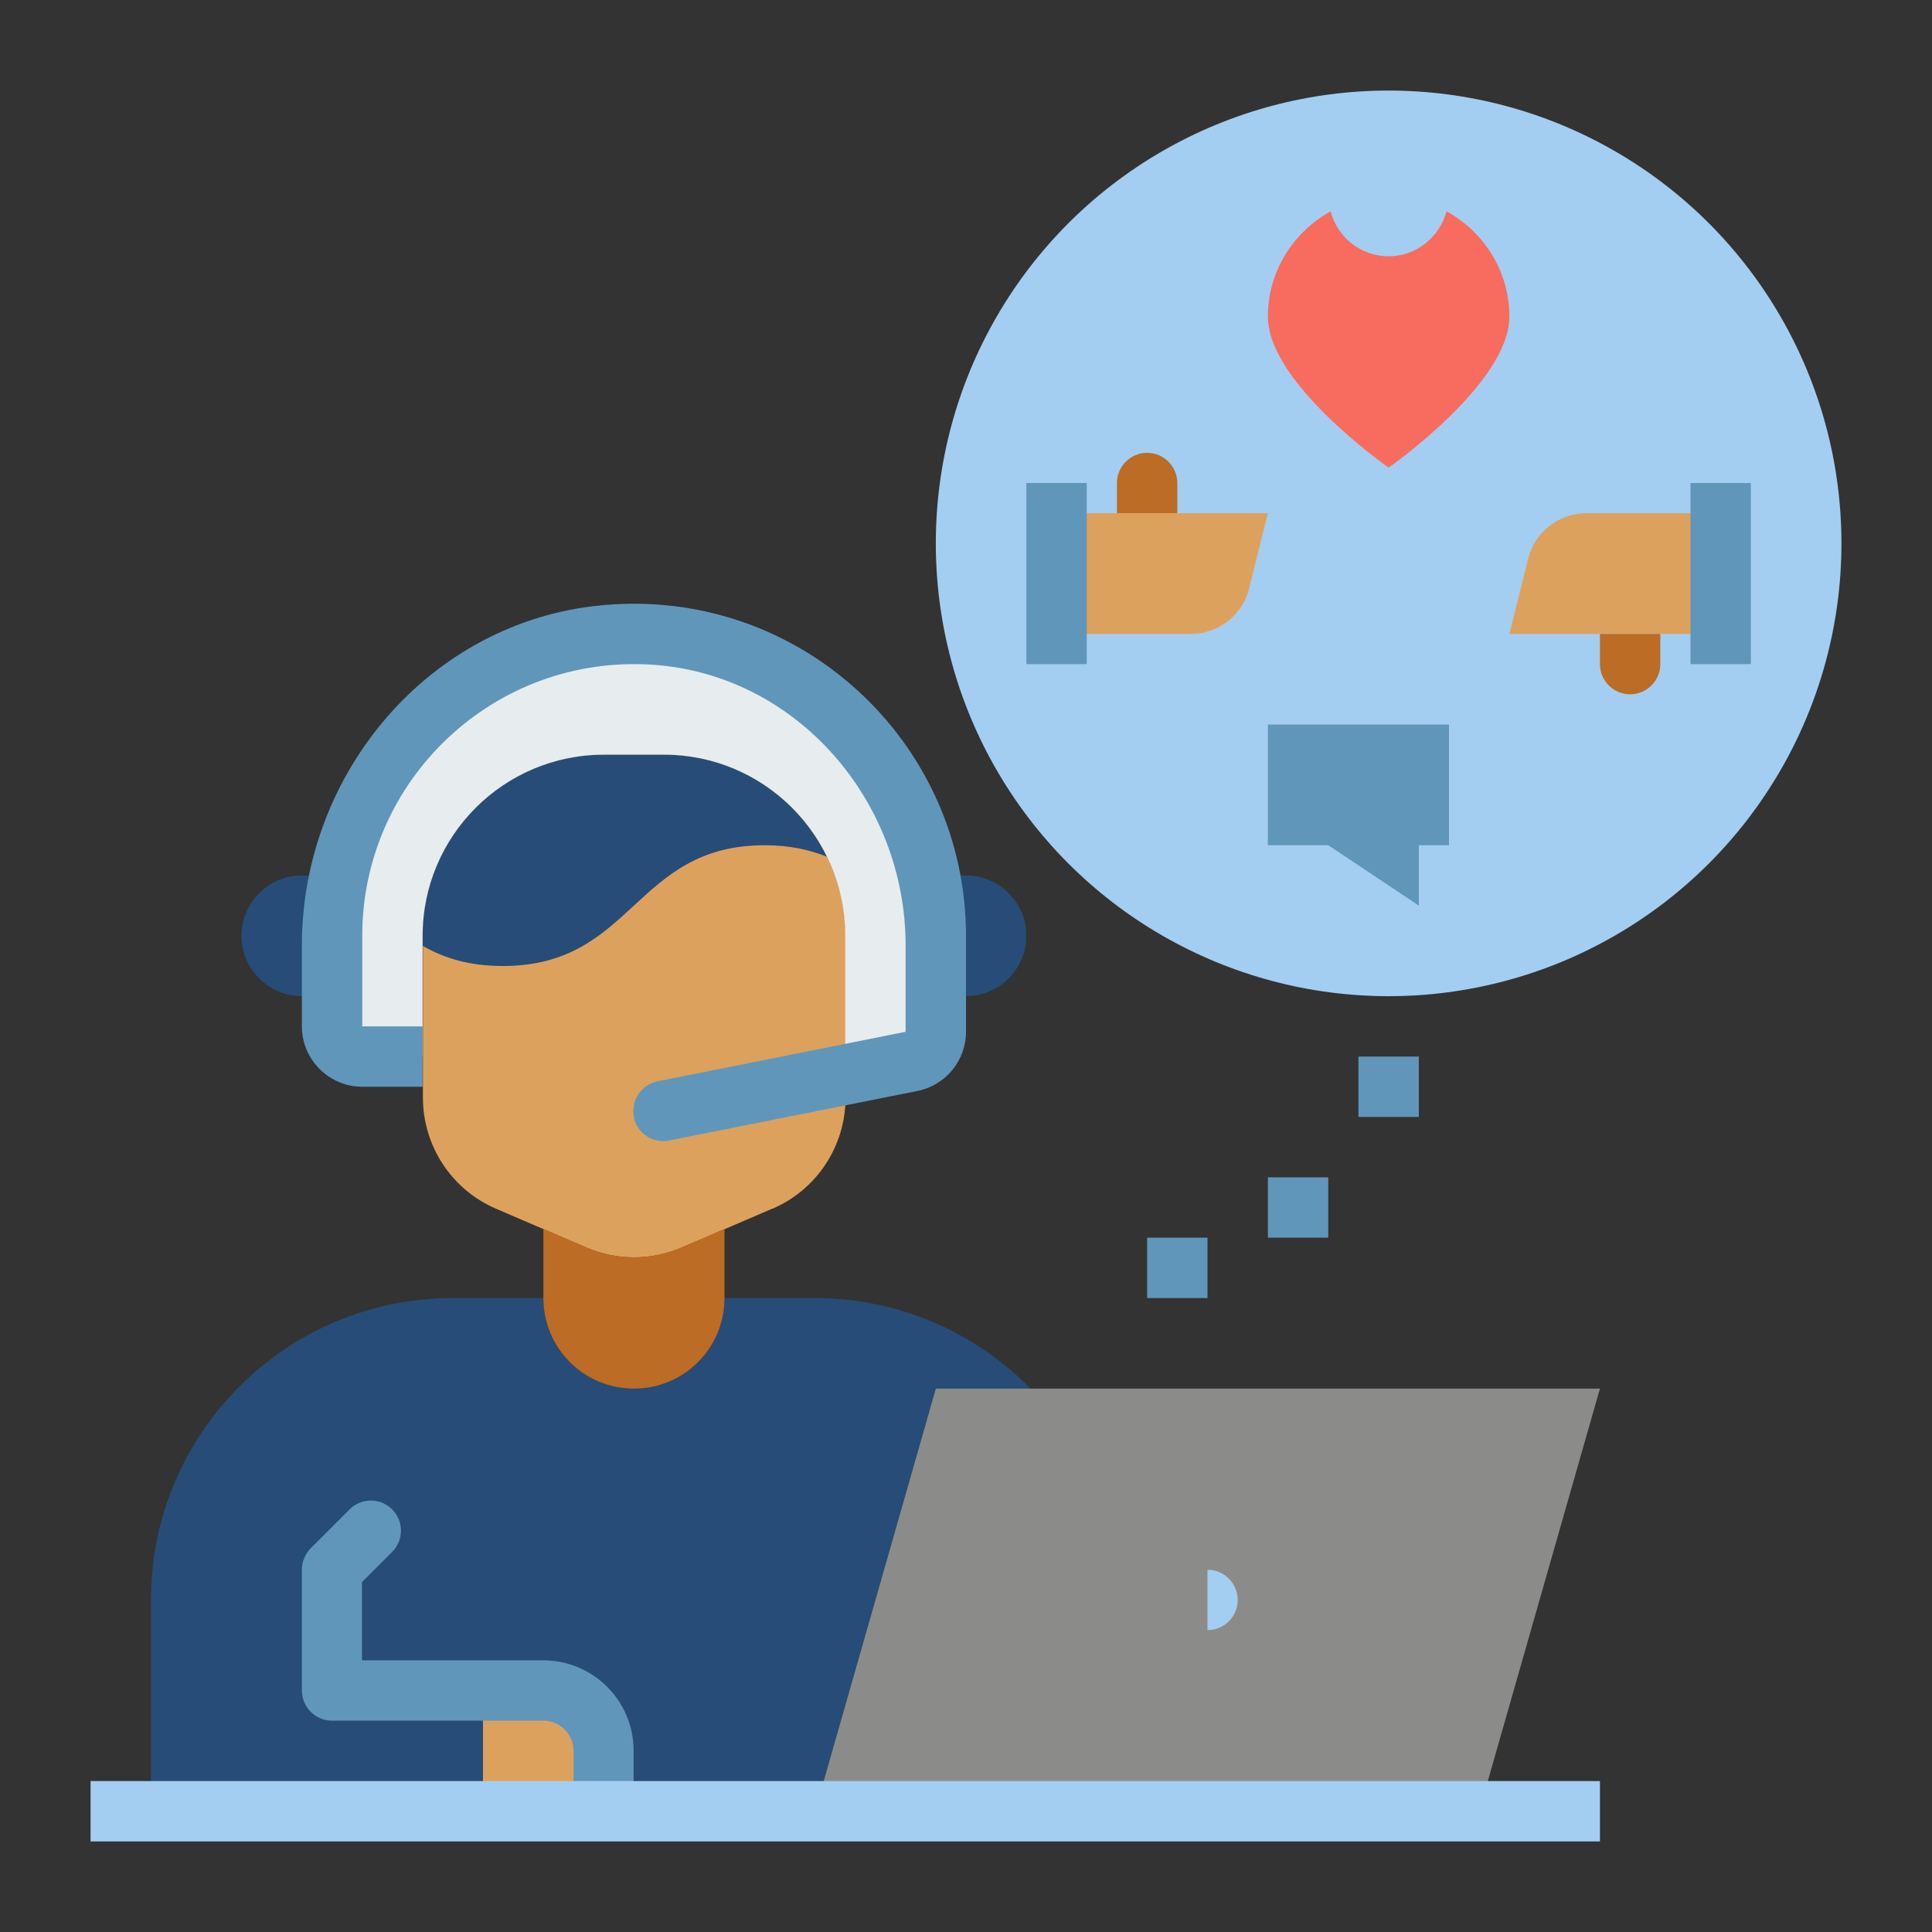 <?xml version="1.0" encoding="UTF-8"?> <!-- Uploaded to: SVGRepo, www.svgrepo.com, Transformed by: SVGRepo Tools --> <svg xmlns="http://www.w3.org/2000/svg" width="800px" height="800px" viewBox="0 0 64 64" data-name="Layer 1" id="Layer_1"><rect x="0" y="0" width="64" height="64" fill="#333333" stroke="none"/> <defs> <style> .cls-1 { fill: #f76c5e; } .cls-2 { fill: #e7ecef; } .cls-3 { fill: #8b8c89; } .cls-4 { fill: #bc6c25; } .cls-5 { fill: #a3cef1; } .cls-6 { fill: #dda15e; } .cls-7 { fill: #6096ba; } .cls-8 { fill: #274c77; } </style> </defs> <path class="cls-6" d="M25.58,40.04l-3,1.29c-1.01,.43-2.15,.43-3.15,0l-3-1.29c-1.47-.63-2.42-2.08-2.42-3.68v-5.36c0-3.31,2.69-6,6-6h2c3.31,0,6,2.69,6,6v5.36c0,1.6-.95,3.05-2.42,3.68Z"></path> <path class="cls-8" d="M34.14,46c-1.82-1.85-4.35-3-7.14-3h-3c0,1.66-1.34,3-3,3s-3-1.34-3-3h-3c-5.52,0-10,4.48-10,10v7H27l4-14h3.14Z"></path> <path class="cls-6" d="M16,56h2c1.1,0,2,.9,2,2v2h-4v-4h0Z"></path> <path class="cls-8" d="M11,32.73c-.29,.17-.64,.27-1,.27-1.1,0-2-.9-2-2s.9-2,2-2c.42,0,.81,.13,1.14,.36"></path> <path class="cls-8" d="M31,32.73c.29,.17,.64,.27,1,.27,1.1,0,2-.9,2-2s-.9-2-2-2c-.42,0-.81,.13-1.14,.36"></path> <path class="cls-4" d="M18,40.71l1.42,.61c1.01,.44,2.15,.44,3.16,0l1.42-.61v2.29c0,1.66-1.34,3-3,3s-3-1.34-3-3v-2.29Z"></path> <polyline class="cls-3" points="27 60 31 46 53 46 49 60"></polyline> <path class="cls-8" d="M27.4,28.38h-.01c-.57-.23-1.23-.38-2.06-.38-4.33,0-4.33,4-8.67,4-1.13,0-1.97-.27-2.66-.67v-.33c0-3.31,2.69-6,6-6h2c2.37,0,4.42,1.38,5.39,3.38h.01Z"></path> <path class="cls-2" d="M28,35.6v-4.6c0-3.31-2.69-6-6-6h-2c-3.31,0-6,2.69-6,6v4h-2c-.55,0-1-.45-1-1v-3c0-5.52,4.48-10,10-10,2.76,0,5.26,1.12,7.07,2.93s2.93,4.31,2.93,7.07v3.18c0,.48-.34,.89-.8,.98l-2.2,.44Z"></path> <path class="cls-5" d="M40,52c.55,0,1,.45,1,1s-.45,1-1,1v-2Z"></path> <path class="cls-7" d="M21,37h0c-.11-.54,.24-1.07,.78-1.18l8.22-1.64v-2.86c0-4.79-3.61-8.98-8.38-9.3-5.24-.35-9.62,3.81-9.62,8.98v3h2v2h-2c-1.1,0-2-.9-2-2v-2.68c0-5.72,4.24-10.74,9.94-11.27,6.54-.62,12.06,4.53,12.06,10.95v3.18c0,.95-.67,1.77-1.61,1.96l-8.22,1.64c-.54,.11-1.07-.24-1.18-.78Z"></path> <path class="cls-7" d="M21,60h-2v-2c0-.55-.45-1-1-1h-7c-.55,0-1-.45-1-1v-4c0-.27,.11-.52,.29-.71l1.29-1.29c.39-.39,1.02-.39,1.41,0h0c.39,.39,.39,1.02,0,1.41l-1,1v2.59h6c1.66,0,3,1.34,3,3v2Z"></path> <rect class="cls-5" height="2" width="50" x="3" y="59"></rect> <circle class="cls-5" cx="46" cy="18" r="15"></circle> <rect class="cls-7" height="2" width="2" x="45" y="35"></rect> <rect class="cls-7" height="2" width="2" x="42" y="39"></rect> <rect class="cls-7" height="2" width="2" x="38" y="41"></rect> <path class="cls-6" d="M35,17h7l-.62,2.49c-.22,.89-1.02,1.51-1.94,1.51h-4.44"></path> <path class="cls-4" d="M39,17h-2v-1c0-.55,.45-1,1-1h0c.55,0,1,.45,1,1v1Z"></path> <rect class="cls-7" height="6" width="2" x="34" y="16"></rect> <path class="cls-6" d="M57,21h-7s.62-2.49,.62-2.49c.22-.89,1.02-1.51,1.94-1.51h4.44"></path> <path class="cls-4" d="M54,23h0c-.55,0-1-.45-1-1v-1h2v1c0,.55-.45,1-1,1Z"></path> <rect class="cls-7" height="6" width="2" x="56" y="16"></rect> <path class="cls-1" d="M47.92,7c-.23,.85-1,1.49-1.92,1.49s-1.7-.63-1.92-1.49c-1.23,.68-2.08,1.98-2.08,3.49,0,2.21,4,5,4,5,0,0,4-2.79,4-5,0-1.51-.84-2.8-2.08-3.49Z"></path> <polygon class="cls-7" points="48 28 47 28 47 30 44 28 42 28 42 24 48 24 48 28"></polygon> </svg> 